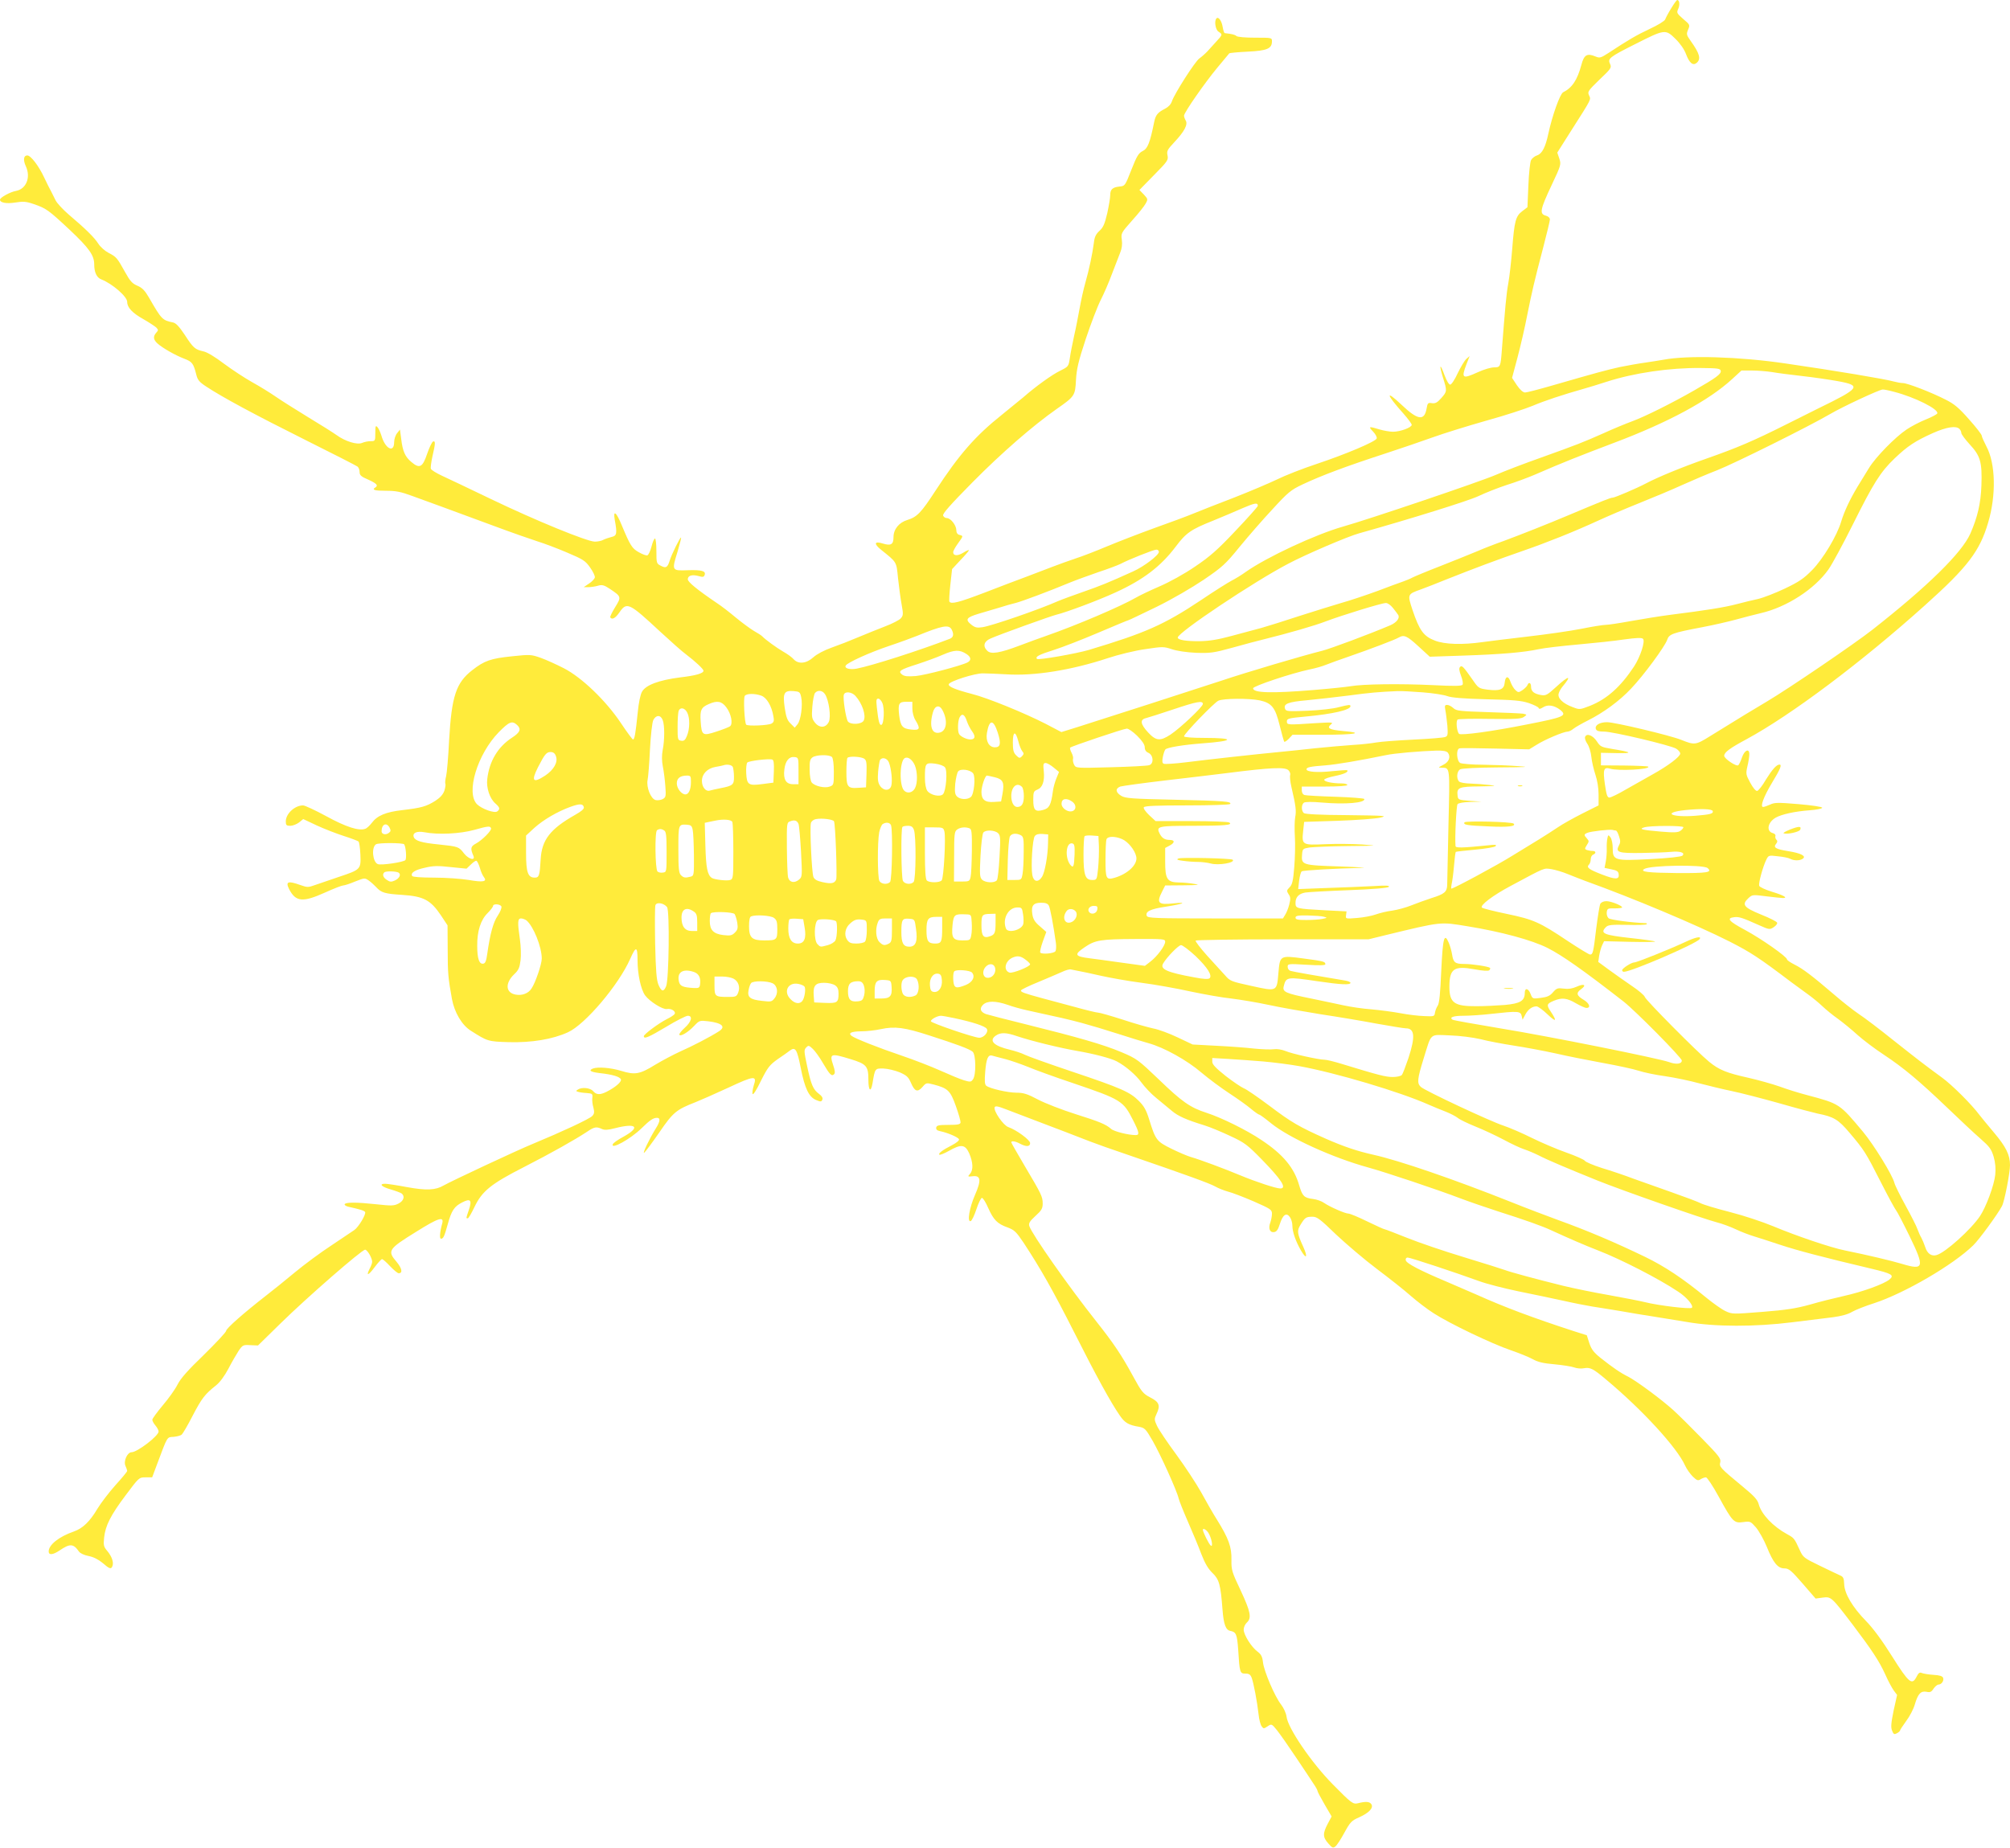 <?xml version="1.0" standalone="no"?>
<!DOCTYPE svg PUBLIC "-//W3C//DTD SVG 20010904//EN"
 "http://www.w3.org/TR/2001/REC-SVG-20010904/DTD/svg10.dtd">
<svg version="1.0" xmlns="http://www.w3.org/2000/svg"
 width="1280pt" height="1177pt" viewBox="0 0 1280 1177"
 preserveAspectRatio="xMidYMid meet">
<g transform="translate(0,1177) scale(0.1,-0.1)"
fill="#ffeb3b" stroke="none">
<path d="M10643 11718 c-18 -29 -35 -61 -39 -72 -4 -10 -46 -36 -98 -60 -85
-40 -133 -68 -264 -154 -48 -31 -55 -33 -81 -22 -55 23 -74 11 -91 -55 -26
-95 -58 -144 -116 -173 -20 -11 -69 -148 -94 -264 -18 -84 -39 -126 -70 -137
-16 -5 -34 -19 -40 -31 -6 -11 -14 -84 -17 -160 l-6 -140 -33 -25 c-42 -32
-50 -62 -64 -240 -6 -77 -17 -176 -25 -220 -13 -71 -20 -154 -41 -425 -8 -106
-9 -110 -50 -110 -19 0 -64 -13 -101 -30 -101 -46 -109 -41 -74 51 l20 51 -21
-18 c-12 -11 -36 -52 -55 -91 -18 -40 -40 -73 -48 -73 -8 0 -23 25 -36 60 -29
80 -36 70 -10 -15 27 -86 27 -88 -11 -131 -25 -28 -37 -35 -59 -32 -25 4 -28
1 -34 -33 -14 -82 -56 -76 -160 23 -106 100 -98 67 12 -56 29 -33 53 -65 53
-72 0 -17 -73 -44 -119 -44 -21 0 -60 7 -87 15 -68 21 -72 19 -40 -14 16 -17
26 -36 23 -44 -8 -20 -191 -98 -382 -162 -91 -30 -205 -75 -253 -99 -48 -23
-170 -75 -272 -115 -102 -39 -219 -85 -260 -102 -41 -17 -154 -59 -250 -93
-96 -35 -231 -87 -300 -116 -69 -29 -159 -64 -200 -77 -41 -14 -109 -38 -150
-54 -41 -16 -115 -44 -165 -63 -49 -18 -168 -63 -263 -100 -165 -63 -215 -76
-226 -58 -3 5 0 53 6 108 l11 99 53 57 c30 31 54 59 54 63 0 4 -16 -3 -35 -15
-37 -23 -65 -21 -65 3 0 8 14 33 30 55 36 50 35 48 10 55 -13 3 -20 14 -20 30
0 31 -36 77 -60 77 -10 0 -21 7 -24 16 -5 12 47 70 186 211 188 190 385 361
537 468 115 80 118 85 123 185 4 69 15 118 62 260 32 96 75 209 96 250 21 41
54 118 73 170 20 52 43 112 51 132 10 24 14 52 10 80 -6 42 -4 45 65 123 40
44 79 93 87 109 15 27 14 29 -12 57 l-28 29 93 95 c87 88 92 96 86 125 -6 28
-1 37 43 84 64 68 88 113 73 138 -6 10 -11 24 -11 31 0 20 131 208 213 307 39
47 73 87 75 90 2 3 55 8 117 11 124 6 155 19 155 66 0 23 -1 23 -108 23 -62 0
-112 4 -119 11 -8 8 -28 13 -74 18 -4 1 -9 18 -13 40 -6 38 -27 67 -39 54 -16
-15 -7 -73 13 -85 26 -17 26 -19 -12 -60 -18 -20 -45 -49 -59 -65 -14 -15 -37
-35 -51 -45 -27 -18 -159 -225 -175 -273 -6 -19 -22 -36 -43 -47 -48 -24 -61
-41 -70 -85 -27 -134 -42 -170 -73 -185 -26 -13 -37 -30 -72 -119 -40 -102
-41 -104 -75 -107 -46 -5 -60 -18 -60 -56 0 -17 -9 -69 -19 -115 -16 -67 -25
-89 -49 -111 -23 -21 -32 -39 -36 -76 -9 -69 -29 -166 -54 -254 -12 -41 -28
-115 -37 -165 -9 -49 -24 -128 -35 -175 -10 -47 -23 -110 -27 -140 -8 -54 -9
-55 -61 -81 -52 -25 -156 -100 -236 -170 -23 -19 -84 -69 -136 -111 -168 -134
-271 -251 -423 -484 -91 -140 -117 -167 -179 -186 -53 -16 -88 -59 -88 -109 0
-47 -16 -57 -68 -41 -54 17 -59 -1 -12 -39 103 -83 98 -74 109 -184 6 -55 16
-130 23 -167 11 -61 10 -69 -6 -87 -10 -11 -55 -34 -100 -51 -44 -17 -121 -48
-171 -69 -49 -21 -126 -51 -169 -66 -48 -17 -95 -42 -117 -62 -44 -40 -95 -45
-125 -12 -10 12 -39 33 -64 47 -45 26 -116 78 -135 98 -5 6 -30 22 -55 36 -25
15 -76 53 -115 85 -38 32 -92 74 -120 92 -124 84 -185 134 -185 151 0 24 27
32 68 21 27 -8 34 -7 39 6 10 26 -18 34 -107 31 -103 -4 -103 -3 -65 119 14
47 24 87 22 89 -5 5 -60 -107 -72 -146 -14 -45 -24 -51 -56 -34 -28 14 -29 16
-29 94 0 44 -4 80 -9 80 -5 0 -15 -23 -22 -51 -7 -28 -19 -53 -26 -56 -7 -3
-31 6 -54 19 -44 24 -56 44 -109 171 -35 86 -57 103 -45 35 16 -86 13 -101
-20 -108 -16 -4 -40 -12 -52 -18 -12 -7 -36 -12 -55 -12 -48 0 -376 134 -663
272 -137 66 -278 133 -313 149 -34 16 -65 35 -68 43 -3 7 2 43 10 80 19 81 20
99 4 94 -7 -3 -24 -38 -38 -79 -29 -86 -48 -96 -100 -52 -40 33 -56 69 -65
147 l-8 60 -18 -23 c-11 -13 -19 -39 -19 -57 0 -72 -57 -43 -81 41 -7 22 -18
47 -26 55 -11 12 -13 6 -13 -38 0 -51 -1 -52 -30 -52 -16 0 -40 -5 -54 -11
-30 -14 -107 9 -163 50 -21 15 -103 67 -183 115 -80 49 -172 107 -205 130 -33
23 -99 64 -148 91 -48 27 -129 80 -180 118 -57 43 -107 74 -132 79 -53 12 -64
21 -119 106 -35 52 -55 74 -74 78 -68 14 -73 19 -153 158 -26 45 -43 63 -74
76 -33 14 -47 30 -78 86 -51 92 -56 98 -105 123 -23 12 -53 38 -66 59 -25 39
-78 92 -189 186 -37 32 -74 72 -83 90 -8 17 -21 42 -28 56 -8 14 -28 54 -45
90 -34 73 -85 140 -107 140 -24 0 -28 -29 -9 -70 32 -70 2 -144 -63 -156 -36
-6 -102 -42 -102 -56 0 -19 40 -27 97 -18 51 8 69 7 118 -10 79 -27 92 -36
229 -164 123 -116 156 -162 156 -220 0 -51 16 -85 46 -96 69 -27 164 -109 164
-143 0 -36 33 -71 105 -111 35 -20 71 -44 80 -52 14 -15 14 -18 0 -33 -21 -24
-19 -44 7 -68 32 -29 114 -76 172 -98 50 -19 58 -30 76 -101 8 -34 20 -48 63
-76 101 -67 305 -177 627 -338 179 -89 331 -167 337 -172 7 -6 13 -21 13 -35
0 -20 10 -29 55 -48 53 -24 66 -37 45 -50 -24 -15 -5 -21 68 -21 63 0 94 -6
167 -33 50 -18 137 -50 195 -71 58 -21 202 -74 320 -118 118 -44 247 -89 285
-101 39 -12 122 -43 185 -70 104 -44 118 -53 148 -96 18 -25 32 -54 30 -63 -2
-9 -18 -27 -37 -39 l-34 -23 29 0 c16 0 44 4 61 9 27 8 39 5 77 -20 73 -49 74
-51 33 -117 -19 -31 -33 -60 -31 -64 11 -18 33 -6 59 32 47 68 61 61 261 -125
66 -61 139 -126 164 -144 58 -44 110 -93 110 -103 0 -17 -48 -31 -151 -43
-132 -17 -216 -48 -240 -90 -11 -18 -22 -71 -28 -135 -14 -136 -20 -170 -30
-170 -4 0 -38 46 -76 103 -96 144 -250 292 -365 351 -47 24 -113 54 -147 66
-60 21 -67 22 -180 10 -138 -14 -178 -28 -256 -89 -103 -80 -131 -166 -147
-446 -5 -105 -14 -208 -19 -229 -6 -22 -7 -44 -5 -48 3 -5 0 -24 -6 -44 -9
-25 -26 -44 -58 -65 -57 -36 -90 -45 -210 -59 -105 -12 -160 -35 -194 -81 -13
-17 -32 -35 -42 -38 -40 -15 -122 11 -248 80 -70 38 -137 69 -148 69 -53 0
-110 -53 -110 -102 0 -24 4 -28 29 -28 15 0 40 10 55 21 l27 22 87 -41 c48
-22 125 -52 172 -67 47 -15 89 -31 93 -35 5 -4 10 -42 12 -83 4 -94 2 -96
-136 -142 -57 -20 -125 -43 -152 -52 -44 -16 -50 -16 -95 0 -78 28 -95 22 -71
-26 42 -82 87 -86 229 -22 55 25 107 45 115 45 9 0 43 11 76 25 61 24 62 24
88 6 14 -10 35 -29 46 -41 33 -36 54 -43 167 -50 136 -9 180 -33 245 -129 l43
-65 1 -155 c0 -149 3 -181 27 -314 16 -86 63 -166 120 -202 107 -68 109 -69
242 -73 144 -4 279 18 377 63 110 50 323 302 396 467 37 84 47 82 47 -9 0 -88
21 -185 48 -223 29 -39 113 -92 139 -87 28 5 59 -15 49 -32 -4 -6 -26 -21 -49
-32 -53 -27 -147 -97 -147 -109 0 -20 29 -8 143 60 64 39 126 70 137 70 33 0
24 -38 -20 -77 -22 -20 -37 -40 -34 -44 8 -13 55 15 94 56 34 36 36 36 90 30
89 -11 114 -35 68 -64 -56 -36 -170 -95 -243 -127 -44 -20 -116 -58 -161 -85
-100 -62 -130 -67 -218 -40 -66 20 -148 27 -180 15 -30 -12 -16 -22 42 -29 83
-9 129 -23 136 -40 6 -15 -34 -50 -91 -79 -42 -21 -65 -20 -86 4 -18 21 -71
27 -97 10 -13 -8 -13 -10 0 -14 8 -3 33 -7 55 -8 37 -3 40 -5 37 -31 -2 -15 1
-43 7 -62 7 -28 6 -39 -7 -53 -17 -19 -196 -102 -377 -177 -103 -42 -523 -239
-570 -266 -51 -30 -110 -33 -235 -10 -63 12 -125 21 -137 21 -42 0 -24 -19 35
-36 31 -9 63 -21 70 -26 22 -18 13 -47 -20 -64 -29 -15 -45 -15 -138 -5 -129
14 -197 14 -205 1 -3 -5 7 -12 22 -16 76 -17 103 -25 108 -34 8 -13 -42 -97
-69 -115 -11 -8 -77 -52 -146 -98 -69 -45 -174 -123 -233 -172 -60 -50 -143
-117 -186 -150 -141 -110 -251 -207 -251 -222 0 -8 -64 -76 -141 -152 -103
-99 -149 -151 -169 -191 -15 -30 -58 -90 -94 -132 -36 -43 -66 -84 -66 -91 0
-8 9 -24 20 -37 11 -13 20 -30 20 -38 0 -28 -136 -132 -172 -132 -27 0 -53
-57 -39 -87 6 -13 11 -28 11 -32 0 -5 -34 -46 -75 -91 -41 -46 -92 -113 -114
-149 -49 -83 -94 -126 -151 -146 -95 -33 -160 -85 -160 -127 0 -25 27 -22 69
6 67 46 89 44 124 -7 8 -11 34 -23 61 -28 31 -6 61 -21 89 -44 45 -39 55 -42
63 -20 9 23 -3 60 -32 95 -24 28 -26 37 -21 86 8 76 41 142 138 271 84 112 84
113 126 113 l42 0 31 83 c69 184 62 172 106 175 21 2 44 8 51 14 7 6 39 60 70
121 58 111 78 137 149 193 25 20 54 60 78 105 21 41 51 92 65 114 26 38 29 40
76 37 l48 -2 146 143 c165 162 515 467 536 467 14 0 45 -53 45 -77 0 -8 -7
-28 -16 -44 -25 -50 -8 -44 32 10 21 28 42 51 47 51 5 0 28 -20 51 -45 24 -25
48 -45 55 -45 27 0 21 31 -13 72 -61 71 -54 82 124 192 142 89 179 101 166 53
-15 -53 -18 -97 -8 -97 15 0 21 12 43 91 24 88 42 115 92 140 53 28 64 15 43
-47 -19 -56 -19 -54 -7 -54 5 0 24 33 43 73 48 100 104 146 314 253 176 90
328 176 402 225 47 32 60 34 95 18 17 -8 38 -7 84 5 136 35 164 7 54 -54 -36
-19 -67 -41 -69 -49 -12 -35 112 33 183 102 54 53 75 67 99 67 23 0 20 -24 -8
-68 -40 -64 -89 -167 -73 -154 8 7 52 66 97 131 87 127 107 143 230 191 30 12
124 53 208 92 167 78 184 79 162 14 -6 -20 -10 -44 -8 -53 3 -11 23 19 53 81
44 88 56 103 108 140 33 22 68 47 78 55 34 25 45 7 68 -110 26 -132 52 -187
99 -206 29 -12 33 -11 39 3 4 11 -3 23 -21 36 -38 28 -51 59 -76 177 -20 94
-21 104 -6 119 14 15 18 14 42 -9 14 -13 44 -54 65 -91 43 -73 55 -86 71 -70
7 7 5 25 -6 57 -25 75 -17 78 110 39 102 -31 114 -45 114 -131 0 -69 15 -85
26 -25 16 98 16 97 70 96 27 -1 73 -12 103 -24 45 -20 56 -30 72 -67 24 -56
42 -62 73 -27 24 28 25 28 72 16 91 -24 106 -39 141 -137 18 -50 31 -97 30
-105 -2 -12 -18 -15 -77 -15 -62 0 -75 -3 -78 -17 -2 -12 5 -19 25 -23 48 -10
116 -39 120 -52 3 -7 -17 -23 -44 -37 -61 -31 -90 -53 -81 -61 3 -3 30 7 60
24 79 45 104 42 130 -15 25 -58 27 -107 5 -131 -16 -18 -15 -19 18 -15 51 6
55 -26 14 -119 -36 -82 -51 -175 -28 -167 8 2 24 37 37 76 13 40 29 72 35 72
7 0 25 -29 40 -64 34 -76 58 -101 123 -124 43 -16 55 -27 102 -97 108 -164
189 -307 322 -570 138 -274 234 -449 291 -531 32 -47 56 -61 123 -72 36 -7 42
-13 86 -89 51 -89 155 -319 166 -368 4 -16 31 -84 60 -150 29 -66 67 -157 84
-203 23 -59 43 -94 71 -121 43 -41 52 -74 64 -232 7 -95 21 -132 50 -137 37
-7 43 -22 50 -120 9 -146 11 -152 46 -152 23 0 32 -6 40 -27 12 -32 35 -152
44 -234 3 -31 12 -65 19 -74 12 -17 14 -17 38 -1 26 17 26 17 61 -26 19 -24
73 -101 121 -173 48 -72 98 -146 111 -167 14 -20 25 -40 25 -45 0 -5 20 -43
45 -86 l45 -77 -25 -47 c-32 -61 -32 -85 4 -125 25 -29 31 -31 46 -18 9 7 35
47 57 88 36 66 46 76 92 96 65 29 94 61 79 84 -11 17 -35 19 -86 6 -31 -7 -41
0 -160 121 -136 138 -285 357 -294 430 -3 23 -18 56 -35 78 -40 51 -108 210
-115 268 -4 37 -12 52 -35 69 -39 29 -88 107 -88 140 0 15 9 35 20 45 32 29
24 69 -39 204 -56 118 -60 130 -59 196 2 81 -18 136 -92 255 -26 41 -71 120
-101 175 -30 54 -101 162 -158 240 -57 77 -112 159 -123 183 -18 39 -18 44 -3
76 26 54 17 76 -40 105 -46 24 -55 35 -110 136 -73 134 -122 207 -231 345
-181 228 -412 558 -429 610 -6 18 2 31 39 65 39 35 46 48 46 79 0 44 -7 58
-116 242 -46 78 -84 144 -84 148 0 11 27 7 56 -9 40 -21 64 -19 64 4 0 20 -87
84 -139 102 -32 11 -95 103 -87 126 4 10 19 8 73 -13 37 -14 115 -44 173 -66
58 -22 150 -57 205 -78 55 -21 125 -48 155 -60 30 -12 145 -53 255 -90 364
-125 510 -178 545 -198 19 -11 55 -25 80 -32 25 -6 98 -34 163 -62 109 -48
117 -53 117 -79 0 -15 -5 -40 -10 -55 -15 -37 -4 -66 23 -62 16 2 26 15 37 51
19 60 42 76 64 45 9 -12 16 -37 16 -54 0 -40 21 -101 56 -161 34 -57 43 -41
14 24 -40 88 -42 103 -18 142 28 46 35 51 76 51 29 0 49 -15 150 -113 65 -61
182 -161 262 -221 80 -60 177 -137 215 -171 39 -34 104 -84 145 -110 100 -65
372 -195 490 -235 52 -18 115 -43 140 -57 34 -19 69 -27 140 -33 53 -5 109
-14 125 -20 16 -6 44 -9 62 -5 40 7 58 -2 142 -73 230 -192 451 -433 502 -547
10 -22 32 -53 49 -70 26 -25 33 -28 50 -17 11 7 26 12 34 12 7 0 44 -55 81
-123 89 -162 97 -170 156 -162 45 6 47 5 82 -35 19 -23 50 -78 68 -122 41
-102 70 -138 113 -138 27 0 42 -12 115 -96 l83 -96 45 6 c54 7 56 5 191 -172
123 -163 169 -232 208 -318 18 -41 43 -87 54 -102 l21 -28 -22 -99 c-16 -79
-19 -106 -10 -128 9 -24 14 -26 31 -17 11 6 20 14 20 18 0 4 18 31 39 60 22
29 47 77 55 106 20 68 38 87 75 80 22 -5 31 -1 44 20 10 14 24 26 31 26 20 0
37 25 30 43 -4 11 -23 17 -62 19 -31 2 -65 8 -74 12 -13 6 -21 0 -33 -24 -29
-57 -49 -40 -156 130 -64 102 -121 179 -166 225 -86 88 -137 174 -139 235 -1
37 -6 47 -25 55 -13 6 -71 33 -130 62 -101 49 -107 53 -128 100 -35 76 -35 76
-82 102 -88 48 -162 126 -179 189 -7 29 -29 53 -102 113 -146 121 -151 126
-143 156 5 22 -8 40 -117 151 -68 70 -150 151 -183 181 -78 70 -231 183 -286
212 -49 24 -97 57 -178 121 -42 34 -57 54 -70 93 l-16 50 -85 27 c-261 85
-437 151 -620 233 -41 18 -124 54 -185 80 -171 72 -260 118 -263 138 -2 10 3
17 12 17 17 0 304 -95 455 -150 46 -17 158 -46 250 -65 91 -18 220 -46 286
-60 66 -15 149 -31 185 -37 36 -5 117 -19 180 -29 63 -11 156 -27 205 -34 50
-8 146 -24 215 -35 182 -32 436 -32 675 -2 99 12 216 27 259 32 51 7 94 18
120 34 23 13 86 38 140 55 193 63 503 243 632 369 38 37 155 197 183 250 16
30 51 211 51 261 0 65 -26 117 -102 207 -40 48 -82 98 -93 113 -49 66 -174
191 -239 238 -116 85 -143 106 -310 238 -87 70 -186 145 -220 167 -34 23 -104
78 -156 123 -139 119 -198 164 -252 191 -26 13 -48 28 -48 33 0 17 -164 132
-268 188 -103 55 -120 75 -68 81 30 4 53 -4 158 -51 65 -29 68 -29 93 -13 15
10 25 23 22 29 -2 7 -48 30 -103 52 -110 45 -124 63 -80 104 25 23 27 23 114
12 48 -6 96 -11 106 -11 34 0 6 17 -70 40 -42 13 -79 30 -81 38 -6 15 23 121
45 166 14 28 15 29 73 22 33 -3 68 -10 79 -16 24 -13 61 -13 80 0 25 17 -11
36 -95 49 -79 13 -94 23 -74 47 9 11 9 18 1 26 -6 6 -8 16 -6 23 3 7 -4 15
-15 18 -45 11 -35 69 17 99 37 21 121 40 217 47 44 3 80 11 79 16 0 6 -67 16
-150 23 -132 11 -153 11 -182 -3 -18 -8 -38 -15 -44 -15 -21 0 3 65 57 155 53
87 64 115 47 115 -19 0 -46 -31 -86 -95 -22 -39 -48 -71 -56 -73 -9 -1 -26 19
-44 52 -28 52 -29 57 -18 106 7 28 12 63 12 76 0 40 -31 26 -47 -21 -7 -22
-18 -44 -23 -49 -11 -11 -90 41 -90 60 0 22 35 48 143 106 284 154 732 490
1137 854 270 242 348 344 401 526 52 175 47 376 -11 484 -16 31 -30 62 -30 69
0 7 -36 54 -81 104 -64 73 -94 98 -148 125 -91 47 -245 106 -273 106 -13 0
-39 5 -58 10 -52 15 -372 69 -690 115 -292 43 -620 53 -775 24 -27 -5 -81 -13
-120 -19 -38 -5 -110 -18 -160 -28 -89 -20 -141 -34 -432 -118 -83 -24 -160
-44 -171 -44 -13 0 -32 17 -52 46 l-31 47 35 131 c19 72 47 192 61 266 30 149
44 212 104 440 22 85 41 163 41 172 0 10 -10 20 -25 24 -43 11 -38 38 37 197
59 125 60 130 48 167 l-13 38 88 139 c135 212 127 197 114 226 -10 23 -6 29
67 100 74 70 78 76 67 100 -16 34 -5 43 162 127 186 94 191 95 254 33 31 -30
57 -68 68 -98 21 -56 44 -75 67 -56 30 25 20 60 -38 141 -26 37 -28 42 -16 71
13 30 12 32 -31 68 -41 36 -43 40 -32 64 12 26 8 57 -6 57 -4 0 -21 -24 -38
-52z m315 -2310 c4 -20 -30 -45 -168 -124 -143 -82 -316 -168 -395 -197 -38
-14 -119 -47 -180 -75 -135 -60 -171 -74 -405 -158 -102 -36 -230 -85 -285
-109 -102 -44 -809 -283 -972 -329 -176 -50 -487 -195 -620 -289 -26 -19 -67
-44 -89 -55 -23 -12 -111 -67 -195 -124 -237 -158 -356 -210 -716 -318 -78
-23 -321 -66 -329 -57 -14 13 11 27 104 56 54 17 183 67 286 111 103 44 190
80 193 80 3 0 82 38 177 84 100 49 225 122 301 173 119 81 139 99 230 211 55
67 149 175 209 239 98 107 116 122 190 157 123 58 278 116 536 200 91 30 221
74 290 99 69 25 223 73 343 107 120 33 254 77 299 96 73 31 187 69 328 109 25
7 88 26 140 43 176 57 403 90 600 88 109 -1 125 -3 128 -18z m327 -8 c33 -6
119 -17 190 -25 72 -8 175 -23 230 -33 152 -28 140 -44 -125 -173 -25 -12
-115 -57 -200 -100 -215 -108 -319 -152 -510 -219 -157 -55 -313 -119 -390
-160 -59 -31 -197 -90 -211 -90 -13 0 -58 -18 -279 -111 -130 -55 -307 -125
-415 -165 -49 -17 -124 -46 -165 -64 -41 -17 -147 -60 -236 -95 -88 -34 -169
-68 -180 -74 -10 -6 -37 -17 -59 -25 -22 -7 -96 -35 -165 -61 -69 -25 -172
-60 -230 -76 -58 -17 -179 -55 -270 -84 -91 -30 -196 -63 -235 -74 -38 -10
-124 -33 -190 -51 -88 -24 -143 -33 -205 -34 -86 -1 -140 8 -140 23 0 32 486
357 705 471 109 58 380 174 450 193 328 92 697 207 760 237 44 21 125 53 180
71 55 17 136 47 180 66 179 78 281 118 505 203 345 130 602 269 750 405 l60
55 67 0 c38 0 95 -5 128 -10z m778 -126 c131 -34 283 -110 274 -137 -2 -6 -34
-23 -71 -38 -38 -15 -94 -44 -125 -65 -73 -49 -197 -176 -239 -245 -18 -30
-51 -83 -73 -119 -48 -80 -84 -156 -104 -222 -26 -89 -115 -238 -185 -309 -54
-55 -84 -75 -174 -118 -59 -28 -136 -58 -170 -66 -33 -7 -95 -22 -136 -33 -79
-21 -201 -40 -415 -67 -71 -9 -188 -28 -260 -41 -71 -13 -143 -24 -159 -24
-17 0 -86 -11 -155 -25 -70 -14 -225 -36 -346 -50 -121 -14 -249 -30 -285 -35
-127 -18 -240 -15 -303 10 -71 27 -98 64 -142 195 -33 100 -33 100 54 131 25
9 102 39 171 67 169 67 307 119 480 179 153 53 323 121 480 193 52 24 168 74
258 110 90 36 214 88 275 116 62 28 163 71 225 95 111 44 580 277 717 357 78
46 312 155 334 156 7 1 41 -6 74 -15z m415 -236 c7 -7 12 -18 12 -26 0 -8 24
-40 53 -72 69 -74 80 -114 75 -262 -4 -115 -25 -203 -71 -308 -55 -122 -268
-332 -623 -611 -116 -91 -535 -376 -670 -456 -78 -46 -177 -106 -364 -222 -92
-57 -98 -58 -185 -23 -70 28 -422 112 -471 112 -48 0 -80 -20 -71 -44 5 -12
19 -16 53 -16 56 0 417 -86 457 -108 15 -9 27 -23 27 -32 -1 -20 -76 -77 -175
-132 -44 -25 -120 -68 -170 -96 -49 -29 -97 -52 -106 -52 -14 0 -19 18 -29 86
-13 93 -7 110 33 98 51 -16 261 -5 243 13 -3 3 -72 6 -153 7 l-148 1 0 40 0
40 100 -2 c109 -2 99 6 -31 27 -66 11 -73 14 -95 48 -26 39 -65 54 -75 28 -3
-8 3 -27 14 -43 11 -15 23 -53 26 -84 3 -30 15 -81 26 -114 12 -36 20 -84 20
-126 l0 -69 -102 -51 c-57 -29 -128 -68 -158 -89 -30 -20 -84 -55 -120 -77
-36 -22 -112 -69 -170 -104 -96 -60 -373 -209 -387 -209 -3 0 -2 12 1 28 4 15
11 66 15 114 4 48 9 90 12 92 2 2 57 8 123 14 66 6 123 16 130 22 8 10 -1 11
-44 6 -170 -17 -210 -18 -211 -5 -5 53 5 256 13 267 6 7 39 13 82 14 l71 2
-75 5 c-73 6 -75 7 -78 34 -6 51 9 57 142 58 104 2 113 3 61 9 -33 4 -87 8
-120 9 -34 1 -66 6 -73 13 -19 19 -15 66 7 78 12 6 111 11 243 12 182 1 206 3
128 8 -52 4 -153 8 -223 9 -71 0 -137 6 -148 11 -22 12 -28 85 -6 93 6 3 110
2 229 -1 l216 -5 49 30 c50 32 171 83 196 83 8 0 25 8 38 19 13 10 53 33 89
51 102 51 204 126 277 204 81 85 216 269 230 311 12 36 33 44 223 80 74 14
173 37 220 50 47 13 117 31 155 40 163 38 340 152 429 278 24 34 93 162 154
284 133 267 177 337 268 424 82 78 130 110 244 161 86 38 146 48 168 26z
m-4468 -490 c0 -5 -64 -77 -142 -159 -115 -122 -163 -164 -258 -228 -67 -46
-163 -99 -226 -126 -60 -26 -127 -58 -149 -71 -99 -57 -375 -175 -575 -245
-36 -12 -111 -40 -167 -61 -127 -48 -183 -57 -206 -33 -30 29 -21 60 21 78 58
26 384 143 417 151 66 16 267 91 380 143 175 80 287 165 382 291 66 88 96 109
239 166 60 25 145 60 189 80 77 33 95 36 95 14z m-630 -293 c0 -21 -95 -94
-165 -125 -161 -73 -209 -92 -315 -129 -63 -22 -137 -49 -165 -61 -122 -54
-419 -156 -478 -165 -34 -5 -47 -3 -70 15 -43 34 -34 47 46 71 39 11 99 29
132 39 33 11 80 24 105 30 44 12 203 71 345 130 39 16 120 45 180 66 61 20
124 44 140 52 53 28 209 90 228 91 9 1 17 -6 17 -14z m1491 -358 c14 -17 29
-38 33 -44 12 -20 -10 -48 -51 -66 -132 -56 -378 -148 -433 -162 -131 -33
-479 -136 -640 -190 -171 -56 -737 -239 -918 -296 l-103 -32 -97 51 c-134 69
-373 167 -473 192 -107 28 -152 47 -147 62 6 19 166 70 218 69 25 0 91 -3 147
-6 178 -12 415 26 648 103 66 22 172 48 237 57 112 17 118 17 170 0 32 -11 93
-20 153 -23 91 -3 112 -1 235 33 74 21 162 44 195 52 165 41 328 88 400 116
98 37 353 116 380 116 11 1 31 -13 46 -32z m-2811 -136 c16 -31 12 -51 -12
-60 -192 -74 -498 -172 -593 -190 -44 -8 -80 2 -69 20 11 19 152 83 274 124
69 23 150 53 180 65 161 66 202 73 220 41z m2972 -107 l73 -67 209 7 c240 8
388 20 485 41 37 8 150 21 252 30 101 9 233 23 292 32 79 11 112 12 120 4 15
-15 -16 -113 -57 -176 -85 -129 -172 -207 -279 -250 -67 -26 -68 -26 -112 -9
-63 23 -98 58 -89 87 3 12 14 31 23 42 64 76 43 75 -40 -1 -56 -51 -64 -56
-96 -51 -44 8 -63 23 -63 53 0 26 -15 32 -23 10 -3 -8 -18 -22 -32 -32 -24
-16 -27 -16 -45 1 -11 10 -24 33 -31 52 -13 41 -33 38 -37 -6 -4 -43 -31 -53
-107 -44 -58 8 -60 9 -97 63 -59 84 -68 94 -80 82 -8 -8 -6 -24 6 -56 10 -25
14 -51 10 -57 -5 -9 -53 -10 -188 -3 -210 10 -447 7 -526 -7 -30 -5 -136 -16
-235 -24 -268 -22 -385 -19 -385 11 0 14 245 96 360 120 36 7 84 21 105 30 22
9 89 33 150 54 133 46 288 105 312 119 34 20 53 11 125 -55z m-2877 -50 c29
-19 32 -39 7 -53 -40 -21 -268 -81 -330 -87 -52 -4 -72 -2 -87 9 -28 22 -15
31 95 66 52 17 127 44 165 61 74 32 106 33 150 4z m-1053 -274 c11 -51 -2
-147 -23 -173 l-18 -22 -26 26 c-22 21 -29 42 -38 102 -13 93 -4 110 57 105
37 -3 41 -6 48 -38z m152 18 c25 -39 39 -144 24 -176 -19 -39 -59 -41 -88 -5
-20 25 -22 36 -17 101 3 40 11 80 17 88 18 21 48 17 64 -8z m3808 12 c64 -5
134 -16 155 -24 27 -10 100 -16 248 -20 172 -4 221 -8 270 -24 32 -11 61 -25
63 -31 3 -9 11 -7 29 4 29 19 70 13 108 -16 47 -38 26 -47 -209 -93 -219 -44
-424 -72 -435 -60 -14 16 -21 83 -8 91 6 4 99 6 207 4 160 -2 199 0 215 13 20
14 20 14 -5 20 -14 2 -115 7 -224 10 -182 6 -202 8 -221 26 -12 11 -29 20 -39
20 -15 0 -17 -5 -12 -32 4 -18 9 -63 13 -99 4 -58 3 -67 -13 -73 -11 -5 -102
-12 -204 -17 -102 -5 -207 -13 -235 -18 -27 -5 -95 -13 -150 -16 -55 -4 -163
-13 -240 -21 -77 -9 -180 -19 -230 -24 -156 -15 -455 -48 -589 -65 -71 -9
-136 -13 -144 -10 -11 4 -12 14 -7 43 4 20 11 42 16 48 10 13 115 30 234 39
207 15 214 35 13 35 -76 0 -128 4 -128 10 0 16 191 214 219 227 33 15 194 16
263 2 77 -17 99 -45 127 -159 13 -52 26 -99 29 -104 2 -4 15 4 29 18 l24 26
199 0 c205 0 263 12 120 24 -85 8 -103 18 -74 42 17 14 7 14 -96 8 -182 -12
-185 -12 -185 11 0 18 11 21 120 31 173 16 285 42 285 66 0 11 -10 10 -77 -7
-32 -9 -120 -19 -195 -22 -124 -5 -138 -4 -144 11 -13 33 17 45 141 56 66 6
185 20 265 30 134 18 191 23 310 28 25 1 98 -3 162 -8z m-3615 -22 c44 -48 70
-126 53 -158 -13 -24 -81 -28 -100 -6 -13 17 -34 151 -26 172 8 22 50 17 73
-8z m-599 1 c34 -12 66 -65 77 -131 6 -30 3 -38 -12 -47 -23 -12 -150 -17
-161 -7 -11 12 -19 170 -9 184 12 15 63 16 105 1z m771 -47 c15 -35 10 -134
-6 -139 -12 -4 -19 20 -29 110 -5 47 -4 57 9 57 8 0 20 -13 26 -28z m-994 -27
c31 -40 44 -106 24 -121 -8 -6 -47 -21 -87 -34 -88 -29 -94 -25 -100 65 -5 72
3 90 53 111 52 23 81 18 110 -21z m1185 -7 c0 -25 8 -57 20 -76 33 -54 28 -65
-27 -59 -56 6 -68 20 -77 91 -8 74 -2 86 45 86 l39 0 0 -42z m1850 28 c0 -18
-143 -153 -206 -195 -66 -43 -92 -41 -143 14 -49 53 -53 82 -13 91 15 4 92 28
172 55 152 51 190 58 190 35z m-1659 -38 c36 -66 28 -133 -16 -144 -51 -13
-69 40 -44 129 12 43 41 50 60 15z m-1624 -18 c17 -34 16 -103 -2 -146 -11
-28 -19 -35 -37 -32 -22 3 -23 7 -23 88 0 47 3 93 7 103 11 25 40 18 55 -13z
m1780 -53 c7 -21 22 -50 34 -66 23 -32 19 -51 -12 -51 -23 0 -61 18 -71 34
-11 17 -9 85 3 107 15 28 32 19 46 -24z m-1937 7 c13 -32 13 -127 0 -192 -6
-33 -6 -68 1 -104 6 -29 13 -85 16 -125 5 -66 3 -72 -17 -83 -12 -6 -32 -9
-45 -6 -31 8 -60 82 -51 128 4 18 11 105 15 193 5 93 14 172 21 188 17 34 47
35 60 1z m-928 -31 c29 -26 21 -48 -32 -82 -89 -58 -144 -149 -157 -263 -7
-57 16 -125 52 -156 28 -25 31 -35 12 -50 -17 -14 -98 15 -129 45 -73 73 2
320 139 460 65 66 84 74 115 46z m3062 -50 c22 -69 17 -93 -18 -93 -38 0 -60
39 -51 92 15 87 41 88 69 1z m888 -20 c32 -32 48 -56 48 -73 0 -17 8 -29 23
-35 33 -15 36 -70 5 -79 -13 -4 -123 -10 -244 -13 -221 -6 -222 -6 -234 16 -6
13 -9 28 -7 36 3 7 -1 25 -9 40 -8 15 -12 30 -9 33 9 9 339 120 360 121 11 1
40 -20 67 -46z m-757 -35 c6 -26 18 -54 25 -63 11 -13 11 -18 -2 -32 -14 -14
-18 -13 -37 6 -17 17 -21 33 -21 82 0 73 17 76 35 7z m2735 -72 c20 -26 8 -60
-30 -78 -32 -17 -33 -18 -10 -18 55 -1 53 11 44 -366 -4 -192 -8 -363 -8 -380
-1 -45 -18 -59 -99 -84 -39 -13 -98 -34 -130 -47 -32 -13 -86 -28 -120 -33
-34 -4 -82 -16 -107 -25 -25 -9 -78 -19 -118 -22 -73 -6 -74 -6 -70 18 l3 24
-140 7 c-181 10 -185 11 -185 47 0 37 21 59 63 66 18 3 142 10 276 15 158 6
248 14 255 21 8 9 -17 10 -99 5 -60 -3 -193 -9 -294 -12 l-184 -7 6 53 c4 30
11 57 17 60 11 7 216 18 380 22 47 0 -14 5 -134 9 -246 8 -250 9 -244 79 3 33
5 35 48 42 25 3 135 8 245 9 193 2 196 2 90 10 -60 4 -167 5 -236 2 -148 -7
-150 -5 -140 87 l6 55 214 7 c118 4 240 13 270 20 51 12 33 13 -208 16 -175 1
-269 6 -278 13 -16 14 -17 53 0 66 7 6 51 7 117 1 147 -13 276 -2 268 23 -2 4
-84 11 -183 14 -99 3 -188 8 -197 11 -11 3 -18 15 -18 30 l0 24 145 0 c90 0
145 4 145 10 0 6 -17 10 -37 10 -60 0 -114 12 -110 24 2 6 32 16 67 23 59 12
90 26 79 37 -2 2 -45 -1 -96 -6 -91 -10 -163 -5 -163 12 0 13 25 18 120 25 74
6 214 30 385 65 53 12 221 26 321 29 43 1 65 -3 74 -13z m-5680 -22 c15 -38
-13 -87 -68 -124 -78 -51 -91 -36 -46 53 42 82 54 97 80 97 17 0 28 -8 34 -26z
m1758 -6 c7 -7 12 -44 12 -95 0 -81 -1 -84 -26 -93 -31 -12 -95 2 -115 26 -7
9 -13 43 -13 80 -1 54 2 68 18 80 24 17 107 19 124 2z m-213 -88 l0 -85 -35 0
c-45 0 -63 31 -55 94 6 54 30 83 64 79 26 -3 26 -4 26 -88z m419 77 c14 -10
16 -26 14 -97 l-3 -85 -48 -3 c-70 -5 -77 5 -77 103 0 45 3 85 7 88 11 12 88
8 107 -6z m322 -42 c17 -42 18 -112 1 -145 -15 -29 -48 -37 -69 -16 -32 31
-29 187 3 207 20 12 49 -9 65 -46z m-898 -39 l-3 -71 -69 -9 c-90 -12 -100 -5
-104 69 -2 32 2 63 7 68 11 11 137 26 159 19 9 -3 12 -24 10 -76z m733 57 c15
-39 23 -117 15 -147 -9 -35 -49 -35 -72 -1 -13 20 -16 40 -12 89 3 35 9 69 12
75 14 21 46 12 57 -16z m357 -31 c17 -21 7 -150 -13 -171 -19 -19 -80 -6 -100
22 -9 14 -15 44 -15 83 0 93 3 97 64 90 30 -4 57 -14 64 -24z m692 -1 l34 -28
-16 -39 c-9 -21 -20 -59 -23 -84 -12 -88 -23 -109 -63 -119 -50 -14 -62 -1
-62 65 0 49 3 55 25 64 34 13 48 53 42 118 -5 44 -3 52 12 52 9 0 32 -13 51
-29z m-2043 3 c3 -9 7 -36 7 -61 1 -51 -7 -58 -84 -73 -30 -6 -62 -13 -71 -16
-25 -7 -49 23 -49 62 0 45 35 80 86 89 22 4 44 8 49 10 26 9 56 3 62 -11z
m3538 -20 c9 -9 14 -23 11 -31 -3 -8 0 -42 8 -76 28 -120 32 -152 24 -192 -4
-22 -5 -78 -2 -125 3 -47 1 -134 -4 -193 -7 -89 -13 -112 -30 -129 -19 -19
-19 -23 -6 -44 13 -18 13 -30 4 -66 -6 -24 -18 -53 -26 -65 l-14 -23 -431 0
c-382 0 -430 2 -436 16 -11 28 22 44 122 59 109 17 144 31 49 21 -98 -11 -111
2 -74 74 l20 40 118 1 c95 1 108 3 67 9 -27 5 -71 9 -97 9 -75 1 -88 21 -88
131 l0 89 30 16 c32 17 32 35 0 35 -32 0 -50 11 -65 40 -24 47 -11 50 209 50
204 0 260 5 234 21 -7 5 -116 9 -241 9 l-228 0 -41 38 c-24 23 -38 44 -34 50
5 9 83 12 276 12 148 0 271 4 274 9 10 16 -36 20 -351 27 -278 6 -316 9 -343
25 -36 22 -39 46 -6 59 13 4 142 22 287 39 145 17 323 38 394 47 281 36 368
39 390 18z m-2008 -20 c17 -23 6 -135 -15 -151 -22 -18 -68 -16 -88 4 -13 14
-15 29 -11 81 4 35 12 71 19 79 16 19 78 10 95 -13z m-1797 -55 c0 -47 -14
-79 -35 -79 -25 0 -55 38 -55 70 0 33 21 49 63 50 25 0 27 -3 27 -41z m1936
30 c52 -13 61 -33 48 -106 l-9 -48 -46 -3 c-57 -4 -79 15 -79 64 0 34 23 104
35 104 3 0 26 -5 51 -11z m172 -61 c7 -7 12 -33 12 -58 0 -49 -13 -70 -42 -70
-22 0 -38 29 -38 70 0 59 36 90 68 58z m320 -94 c30 -21 26 -58 -6 -62 -27 -4
-62 23 -62 48 0 34 31 40 68 14z m-3110 -36 c2 -11 -16 -26 -55 -48 -159 -90
-213 -159 -220 -284 -6 -105 -10 -116 -38 -116 -43 0 -55 33 -55 156 l0 112
53 49 c57 51 145 103 230 134 59 21 80 21 85 -3z m7189 -24 c5 -17 -15 -22
-110 -30 -156 -12 -215 20 -66 36 97 10 172 8 176 -6z m-5596 -65 c9 -15 21
-352 14 -371 -10 -25 -31 -29 -86 -17 -37 8 -52 17 -59 33 -11 29 -24 317 -16
344 4 12 18 23 34 25 38 7 105 -2 113 -14z m-647 -5 c3 -9 6 -94 6 -189 0
-164 -1 -174 -20 -180 -21 -7 -100 2 -117 13 -28 19 -37 63 -41 204 l-4 147
23 5 c13 3 33 7 44 9 51 11 103 7 109 -9z m421 -12 c4 -9 11 -89 16 -177 8
-157 8 -160 -13 -178 -29 -24 -60 -18 -69 13 -4 14 -7 98 -8 188 -1 160 -1
163 22 171 27 10 43 5 52 -17z m589 -8 c12 -31 7 -349 -6 -362 -18 -18 -56
-14 -68 7 -12 23 -13 247 -1 310 5 24 15 47 22 52 22 14 46 10 53 -7z m-3193
-16 c9 -18 8 -24 -6 -34 -19 -14 -45 -8 -45 11 0 45 31 60 51 23z m1930 -13
c4 -16 7 -89 8 -161 1 -129 0 -132 -21 -138 -35 -9 -45 -7 -62 10 -13 13 -16
42 -16 164 0 160 0 160 55 157 25 -2 31 -7 36 -32z m-1284 9 c5 -14 -57 -76
-96 -97 -34 -18 -37 -31 -16 -79 13 -33 -32 -20 -60 16 -33 43 -36 44 -159 57
-112 11 -151 23 -161 47 -10 27 19 40 68 31 86 -17 227 -10 317 15 89 25 102
26 107 10z m2693 -10 c15 -38 13 -317 -2 -332 -18 -18 -56 -14 -68 7 -11 21
-14 333 -3 344 3 4 19 7 35 7 21 0 31 -6 38 -26z m4900 17 c0 -6 -9 -16 -19
-23 -15 -11 -42 -12 -123 -5 -119 10 -145 16 -108 27 37 12 250 12 250 1z
m-4706 -27 c10 -37 -4 -296 -17 -311 -12 -16 -79 -17 -95 -1 -8 8 -12 62 -12
175 l0 163 59 0 c55 0 59 -2 65 -26z m160 20 c14 -5 16 -27 15 -143 -1 -75 -4
-149 -8 -166 -6 -28 -9 -30 -56 -30 l-50 0 1 159 c0 143 2 160 19 172 20 15
53 18 79 8z m-1944 -14 c12 -7 15 -34 15 -137 0 -127 0 -128 -24 -131 -13 -2
-28 1 -34 7 -15 15 -18 253 -3 263 15 10 28 10 46 -2z m6060 0 c5 0 14 -16 20
-36 10 -29 10 -41 -1 -60 -22 -43 -3 -49 144 -47 73 1 157 4 187 7 59 6 93 -5
74 -24 -7 -7 -87 -16 -203 -22 -230 -12 -241 -9 -241 70 0 27 -6 57 -14 68
-14 18 -15 18 -20 -6 -3 -14 -5 -43 -4 -65 1 -22 -2 -59 -6 -82 l-8 -41 43 -9
c35 -7 45 -13 47 -31 5 -35 -19 -36 -107 -2 -85 33 -100 45 -82 63 6 6 11 21
11 34 0 13 7 26 15 29 21 9 19 24 -4 24 -11 0 -27 3 -36 6 -14 6 -14 8 0 31
15 23 15 26 1 42 -20 22 -20 27 2 36 21 10 142 23 160 19 8 -2 17 -4 22 -4z
m-3934 -17 c15 -15 16 -32 9 -152 -4 -75 -11 -142 -17 -148 -15 -19 -74 -16
-94 4 -15 15 -16 32 -10 152 4 74 12 141 18 148 15 19 73 16 94 -4z m145 -13
c17 -10 19 -22 18 -108 0 -53 -3 -115 -7 -137 -7 -40 -8 -40 -52 -40 l-45 0 3
130 c2 71 8 137 13 147 11 20 40 23 70 8z m173 -50 c-1 -79 -20 -188 -39 -216
-24 -37 -53 -31 -61 12 -10 56 1 231 16 249 9 11 26 15 49 13 l36 -3 -1 -55z
m324 -20 c1 -36 -1 -99 -5 -140 -8 -75 -8 -75 -38 -75 -44 0 -55 31 -55 161 0
61 3 114 7 118 4 4 25 6 48 4 l40 -3 3 -65z m146 46 c39 -16 83 -70 92 -113
10 -49 -53 -109 -138 -134 -54 -15 -58 -8 -58 116 0 62 3 120 6 129 8 20 53
21 98 2z m-4570 -34 c11 -18 16 -87 8 -100 -9 -13 -153 -35 -176 -26 -33 13
-42 106 -12 126 15 11 174 10 180 0z m4269 -66 c-3 -78 -8 -89 -29 -62 -34 48
-25 142 14 134 14 -3 17 -14 15 -72z m-3787 -84 c6 -24 18 -49 25 -58 24 -30
-4 -35 -96 -19 -49 8 -146 15 -221 15 -81 0 -135 4 -139 10 -12 20 16 39 81
53 54 13 83 13 165 4 l100 -10 27 26 c15 15 31 26 36 24 5 -2 15 -22 22 -45z
m7818 -1 c33 -28 -1 -33 -195 -32 -185 2 -238 8 -208 26 38 24 375 29 403 6z
m-889 -39 c33 -13 83 -33 110 -43 303 -109 707 -279 919 -386 135 -69 186
-102 392 -258 37 -27 87 -64 112 -82 25 -18 64 -50 86 -71 23 -22 68 -59 101
-82 33 -24 89 -70 125 -103 36 -32 110 -88 165 -124 127 -84 226 -167 407
-340 79 -76 173 -164 210 -196 58 -51 69 -66 84 -115 11 -39 14 -75 10 -115
-7 -67 -58 -204 -97 -263 -57 -85 -220 -232 -276 -248 -33 -10 -60 9 -73 51
-7 21 -18 47 -24 58 -7 11 -18 36 -25 55 -6 19 -41 87 -76 151 -35 64 -67 128
-71 144 -12 50 -131 243 -200 326 -151 180 -147 178 -357 234 -54 14 -133 39
-176 55 -43 15 -131 40 -197 55 -140 31 -188 51 -250 102 -75 61 -402 391
-409 412 -3 11 -41 43 -83 71 -42 29 -108 75 -146 103 l-68 50 6 41 c4 22 12
52 19 66 l12 25 165 -4 c91 -2 163 -1 160 2 -3 3 -72 13 -155 22 -173 19 -198
30 -158 70 14 14 35 16 134 14 65 -2 121 0 125 4 4 4 1 7 -7 7 -87 3 -223 21
-235 31 -8 7 -14 24 -12 38 3 24 7 26 51 25 26 0 47 3 47 6 0 12 -71 40 -100
40 -18 0 -33 -7 -39 -17 -5 -10 -16 -80 -26 -157 -18 -152 -21 -166 -39 -166
-7 0 -71 39 -142 86 -181 121 -217 137 -389 173 -82 17 -153 35 -158 40 -14
14 70 78 183 138 226 121 209 114 259 107 25 -4 73 -18 106 -32z m-7447 10
c18 -12 6 -37 -25 -51 -21 -9 -30 -9 -49 4 -24 15 -31 35 -17 48 9 10 75 8 91
-1z m1710 -220 c17 -22 12 -462 -6 -504 -16 -38 -30 -35 -49 10 -12 29 -17 87
-21 264 -2 125 -2 234 2 243 8 21 54 13 74 -13z m2431 10 c9 -16 29 -124 45
-237 3 -22 2 -46 -3 -54 -9 -14 -84 -21 -96 -9 -4 4 3 35 15 69 l23 63 -41 36
c-32 27 -43 45 -48 77 -8 55 6 73 57 73 27 0 41 -5 48 -18z m-3486 -6 c3 -8
-7 -34 -23 -58 -29 -42 -49 -116 -67 -243 -6 -44 -12 -61 -25 -63 -26 -5 -39
31 -39 113 -1 94 22 166 67 210 19 19 34 39 34 45 0 15 47 12 53 -4z m3795
-18 c-3 -25 -34 -36 -50 -20 -17 17 -1 42 27 42 22 0 26 -4 23 -22z m-473 -32
c4 -24 4 -53 1 -63 -12 -38 -98 -59 -110 -27 -24 62 15 134 73 134 28 0 30 -3
36 -44z m-2097 18 c18 -12 22 -25 22 -70 l0 -54 -34 0 c-44 0 -66 29 -66 86 0
54 32 70 78 38z m2432 1 c17 -21 -1 -61 -31 -70 -40 -13 -57 33 -26 73 13 17
42 15 57 -3z m-2172 -17 c5 -7 13 -32 17 -55 5 -35 3 -45 -15 -63 -19 -19 -29
-21 -74 -16 -63 8 -86 32 -86 90 0 24 3 46 7 49 12 13 140 8 151 -5z m1510
-53 c2 -27 1 -65 -3 -82 -6 -32 -8 -33 -55 -33 -62 0 -72 16 -64 99 7 66 13
70 84 67 35 -1 35 -1 38 -51z m152 -2 c0 -63 -5 -76 -34 -86 -43 -16 -56 0
-56 68 0 68 3 73 58 74 l32 1 0 -57z m-1412 31 c18 -13 22 -25 22 -73 0 -68
-4 -71 -84 -71 -77 0 -96 17 -96 90 0 37 4 60 13 63 29 12 123 6 145 -9z
m3502 7 c24 -7 24 -7 -9 -14 -18 -4 -64 -7 -102 -7 -55 0 -69 3 -69 15 0 12
15 15 78 14 42 -1 88 -4 102 -8z m-2430 -70 c0 -90 -5 -101 -44 -101 -46 0
-56 16 -56 85 0 71 10 85 62 85 l38 0 0 -69z m-2648 47 c45 -37 98 -169 98
-244 0 -35 -40 -153 -65 -190 -20 -32 -61 -47 -102 -39 -64 12 -67 73 -9 129
28 26 35 42 41 89 4 32 2 90 -4 133 -16 109 -15 134 7 134 10 0 25 -6 34 -12z
m1772 -46 c12 -69 -2 -102 -43 -102 -41 0 -61 32 -61 96 0 28 3 54 7 58 4 4
25 6 48 4 l40 -3 9 -53z m199 41 c11 -6 9 -101 -3 -123 -6 -11 -27 -24 -48
-30 -48 -13 -48 -13 -66 6 -24 23 -22 139 2 154 15 9 96 5 115 -7z m197 -57
c0 -35 -5 -67 -12 -74 -7 -7 -31 -12 -55 -12 -34 0 -46 5 -59 25 -20 30 -12
75 19 102 27 25 43 30 79 25 27 -4 28 -6 28 -66z m160 -1 c0 -63 -3 -76 -19
-85 -28 -14 -38 -13 -61 10 -22 22 -27 81 -10 124 8 22 16 26 50 26 l40 0 0
-75z m153 10 c12 -80 -1 -115 -42 -115 -39 0 -51 23 -51 94 0 78 6 88 49 84
36 -3 36 -3 44 -63z m3513 15 c215 -35 410 -88 509 -138 93 -47 227 -141 485
-342 76 -60 370 -357 370 -375 0 -22 -35 -27 -81 -10 -72 25 -763 164 -1076
215 -161 27 -297 51 -303 55 -23 15 5 25 69 25 37 0 117 5 177 12 170 19 187
18 194 -12 l6 -25 17 32 c18 34 44 53 72 53 9 0 41 -23 71 -52 55 -52 61 -44
18 21 -27 40 -24 48 22 67 50 21 83 17 139 -16 28 -16 58 -30 68 -30 29 0 19
29 -17 51 -46 27 -51 44 -18 68 38 27 20 38 -28 16 -27 -12 -52 -16 -82 -12
-38 5 -45 3 -68 -23 -19 -23 -37 -31 -78 -36 -52 -7 -53 -6 -65 25 -14 37 -37
41 -37 7 0 -51 -29 -68 -126 -77 -49 -4 -131 -8 -182 -8 -140 -1 -172 21 -172
123 0 116 29 136 160 112 54 -10 88 -12 94 -6 5 5 7 12 5 15 -10 9 -112 25
-164 25 -59 0 -70 9 -78 61 -3 19 -12 53 -21 74 -29 68 -38 31 -48 -181 -6
-140 -12 -204 -22 -219 -8 -12 -16 -32 -18 -46 -3 -23 -6 -24 -68 -21 -36 1
-103 9 -150 18 -47 9 -131 20 -187 25 -56 4 -134 16 -175 25 -40 9 -134 28
-209 44 -164 33 -183 42 -174 78 15 60 20 61 215 32 149 -22 210 -25 210 -10
0 5 -15 11 -32 14 -169 28 -336 57 -350 62 -10 3 -18 14 -18 26 0 19 4 20 120
13 83 -5 120 -4 120 3 0 17 -10 20 -140 37 -150 20 -149 20 -159 -94 -10 -118
-8 -117 -171 -81 -129 28 -137 31 -168 67 -19 21 -70 77 -114 125 -43 48 -77
92 -74 97 3 4 252 8 553 8 l548 0 110 27 c359 87 344 85 521 56z m-1926 -98
c0 -26 -51 -94 -94 -127 l-35 -27 -153 21 c-84 12 -173 24 -198 27 -97 12
-102 24 -32 71 66 45 101 51 320 52 180 1 192 0 192 -17z m194 -92 c76 -73
107 -123 89 -141 -7 -7 -39 -6 -99 6 -171 31 -219 52 -197 88 23 40 98 117
114 117 10 0 52 -32 93 -70z m-1084 -22 c17 -12 30 -26 30 -30 0 -15 -111 -59
-131 -53 -40 13 -30 71 16 94 32 15 54 13 85 -11z m-192 -59 c4 -32 -23 -61
-52 -57 -28 4 -33 43 -10 69 25 28 58 21 62 -12z m532 -14 c19 -3 82 -17 140
-30 58 -13 175 -34 260 -45 85 -11 225 -36 310 -55 85 -18 202 -39 260 -45 58
-7 166 -25 240 -41 74 -16 222 -42 328 -59 107 -16 268 -43 358 -60 90 -16
174 -30 187 -30 56 0 61 -53 16 -190 -18 -52 -36 -101 -42 -107 -5 -7 -31 -13
-58 -13 -44 0 -88 11 -333 86 -43 13 -88 24 -101 24 -36 0 -209 38 -250 56
-23 9 -53 14 -72 11 -18 -3 -75 -1 -126 4 -50 6 -159 14 -242 18 l-150 8 -95
45 c-52 25 -122 51 -155 57 -33 7 -122 32 -197 57 -75 24 -145 44 -155 44 -10
0 -76 16 -148 36 -71 19 -164 44 -205 55 -121 33 -141 40 -138 51 2 5 51 29
108 52 58 24 125 53 150 64 25 12 52 20 60 17 8 -2 31 -6 50 -10z m-2451 -6
c32 -11 45 -38 39 -80 -3 -21 -8 -24 -43 -22 -66 4 -84 12 -91 39 -15 61 24
87 95 63z m1771 -4 c22 -26 4 -61 -40 -79 -51 -20 -66 -20 -74 0 -8 21 -8 79
1 87 13 14 100 7 113 -8z m-192 -48 c4 -45 -20 -80 -52 -75 -16 2 -22 12 -24
41 -4 45 20 80 52 75 16 -2 22 -12 24 -41z m-1328 10 c32 -16 45 -54 31 -89
-10 -26 -15 -28 -65 -28 -82 0 -86 3 -86 71 l0 59 48 0 c26 0 58 -6 72 -13z
m1170 -6 c17 -33 12 -89 -9 -101 -31 -16 -69 -12 -81 9 -12 23 -13 71 -2 87
18 28 78 31 92 5z m-162 -49 c4 -56 -10 -72 -64 -72 l-44 0 0 48 c0 59 13 74
65 70 39 -3 40 -4 43 -46z m-758 25 c32 -16 38 -64 12 -96 -17 -22 -23 -23
-80 -16 -75 8 -94 23 -85 68 3 18 10 38 16 45 12 16 104 15 137 -1z m581 -14
c6 -16 7 -41 2 -63 -8 -30 -13 -35 -41 -38 -46 -5 -62 12 -62 64 0 48 15 63
63 64 21 0 30 -6 38 -27z m-378 -7 c10 -14 1 -74 -14 -92 -17 -21 -47 -17 -74
11 -49 48 -17 111 49 98 17 -3 35 -11 39 -17z m195 8 c16 -11 22 -25 22 -52 0
-58 -8 -63 -86 -60 l-69 3 -3 42 c-5 65 10 83 66 83 27 0 57 -7 70 -16z m1098
-124 c32 -12 88 -27 124 -35 212 -46 264 -58 350 -81 52 -14 156 -45 230 -69
74 -24 162 -51 195 -60 98 -27 244 -108 336 -187 46 -39 127 -99 179 -133 52
-34 115 -79 138 -99 24 -20 47 -36 52 -36 4 0 38 -25 76 -56 114 -92 391 -218
616 -280 113 -31 444 -142 588 -197 58 -22 166 -59 240 -83 173 -55 283 -94
340 -121 109 -50 212 -95 300 -129 142 -55 384 -179 505 -260 56 -36 102 -91
89 -104 -10 -10 -212 14 -299 36 -33 8 -136 28 -230 45 -93 16 -224 43 -290
59 -174 43 -336 87 -370 100 -16 6 -133 43 -258 81 -126 38 -291 94 -365 124
-75 30 -140 55 -144 55 -5 0 -55 23 -111 50 -57 28 -110 50 -120 50 -21 0
-119 43 -155 68 -15 11 -46 22 -70 25 -57 7 -68 18 -88 85 -32 114 -103 199
-240 290 -93 63 -255 143 -351 174 -103 33 -156 70 -304 213 -131 125 -140
132 -237 173 -116 49 -277 95 -607 177 -126 31 -242 61 -257 66 -35 14 -42 35
-18 59 26 26 80 26 156 0z m-339 -85 c118 -25 196 -51 207 -68 13 -20 -18 -57
-48 -57 -32 0 -307 94 -308 105 -1 12 41 35 64 35 9 0 47 -7 85 -15z m-157
-111 c171 -55 253 -85 274 -103 21 -18 23 -148 2 -176 -12 -17 -17 -18 -57 -6
-24 7 -91 35 -149 61 -58 26 -168 69 -245 95 -151 51 -302 111 -322 127 -23
18 -3 28 60 29 34 0 91 6 127 14 88 19 151 11 310 -41z m557 -4 c89 -30 277
-76 383 -94 104 -18 213 -46 251 -66 57 -30 122 -86 157 -134 21 -29 64 -75
97 -101 33 -27 77 -63 98 -81 39 -33 90 -56 207 -92 36 -11 110 -42 165 -68
91 -42 109 -56 199 -148 127 -130 163 -186 119 -186 -27 0 -157 43 -253 83
-105 44 -262 102 -315 117 -22 6 -78 30 -125 53 -95 47 -101 55 -142 187 -18
58 -32 84 -66 118 -56 56 -111 81 -427 187 -143 48 -277 96 -297 106 -21 11
-65 25 -98 33 -102 24 -135 58 -88 90 30 21 66 20 135 -4z m2951 -19 c45 -12
141 -30 212 -41 72 -11 190 -33 263 -49 73 -17 209 -44 302 -61 94 -17 197
-39 230 -50 33 -11 110 -27 170 -35 61 -9 157 -29 215 -45 58 -15 152 -38 210
-50 58 -12 193 -47 300 -77 107 -31 218 -60 245 -66 103 -20 132 -38 203 -122
93 -110 102 -123 198 -312 47 -93 92 -175 99 -183 7 -8 45 -81 85 -163 98
-201 93 -220 -49 -177 -63 19 -222 57 -361 85 -91 18 -311 93 -457 154 -67 28
-190 69 -277 91 -86 22 -170 47 -188 57 -18 9 -100 40 -183 69 -82 29 -193 68
-245 87 -52 20 -141 50 -198 67 -56 18 -106 39 -110 47 -5 7 -58 31 -118 52
-60 21 -158 63 -219 93 -60 30 -141 65 -180 78 -81 26 -500 222 -527 247 -25
23 -23 49 18 181 52 167 35 152 167 147 65 -2 147 -13 195 -24z m-3029 -126
c35 -9 101 -32 146 -50 45 -19 174 -66 288 -104 309 -105 320 -113 383 -237
39 -77 42 -94 16 -94 -46 0 -139 23 -157 40 -33 29 -72 45 -230 95 -82 26
-188 67 -234 91 -68 36 -93 44 -137 44 -56 0 -169 26 -193 44 -10 8 -12 28 -7
90 7 84 18 110 45 102 9 -3 45 -12 80 -21z m1646 -16 c66 -6 170 -19 230 -30
231 -42 639 -163 825 -246 30 -13 78 -33 107 -44 28 -11 63 -29 77 -40 13 -11
64 -35 113 -55 48 -19 129 -57 178 -83 50 -27 108 -54 130 -61 22 -7 65 -25
95 -40 51 -27 189 -85 372 -159 151 -61 670 -243 762 -267 32 -8 86 -28 120
-44 33 -16 86 -36 116 -45 30 -9 107 -34 170 -55 106 -35 269 -78 573 -150
135 -32 153 -42 119 -70 -35 -29 -173 -79 -291 -105 -58 -13 -155 -37 -216
-55 -87 -24 -150 -34 -302 -46 -189 -15 -192 -15 -235 5 -24 11 -77 49 -119
83 -148 122 -266 201 -394 263 -195 94 -367 167 -558 236 -60 22 -193 72 -295
113 -367 146 -711 264 -877 301 -103 23 -188 52 -300 101 -173 77 -221 105
-360 210 -75 56 -149 107 -164 112 -15 6 -67 41 -115 78 -64 51 -86 74 -86 91
l0 24 103 -6 c56 -3 156 -11 222 -16z m-350 -3002 c20 -32 32 -93 16 -82 -11
6 -51 87 -51 101 0 13 22 1 35 -19z"/>
<path d="M9668 6763 c6 -2 18 -2 25 0 6 3 1 5 -13 5 -14 0 -19 -2 -12 -5z"/>
<path d="M9326 6532 c-9 -16 15 -20 159 -26 118 -6 172 1 154 18 -12 12 -306
19 -313 8z"/>
<path d="M7505 6302 c-15 -7 -9 -10 29 -15 27 -4 70 -7 95 -7 25 0 62 -5 81
-10 49 -14 159 5 140 24 -10 9 -325 16 -345 8z"/>
<path d="M10730 5769 c-90 -42 -305 -129 -322 -129 -19 0 -78 -38 -78 -50 0
-5 5 -10 11 -10 47 0 466 181 483 209 13 20 -27 12 -94 -20z"/>
<path d="M9583 5473 c15 -2 37 -2 50 0 12 2 0 4 -28 4 -27 0 -38 -2 -22 -4z"/>
<path d="M11401 6487 c-30 -12 -49 -23 -42 -25 23 -8 99 9 105 23 9 23 -6 24
-63 2z"/>
</g>
</svg>
